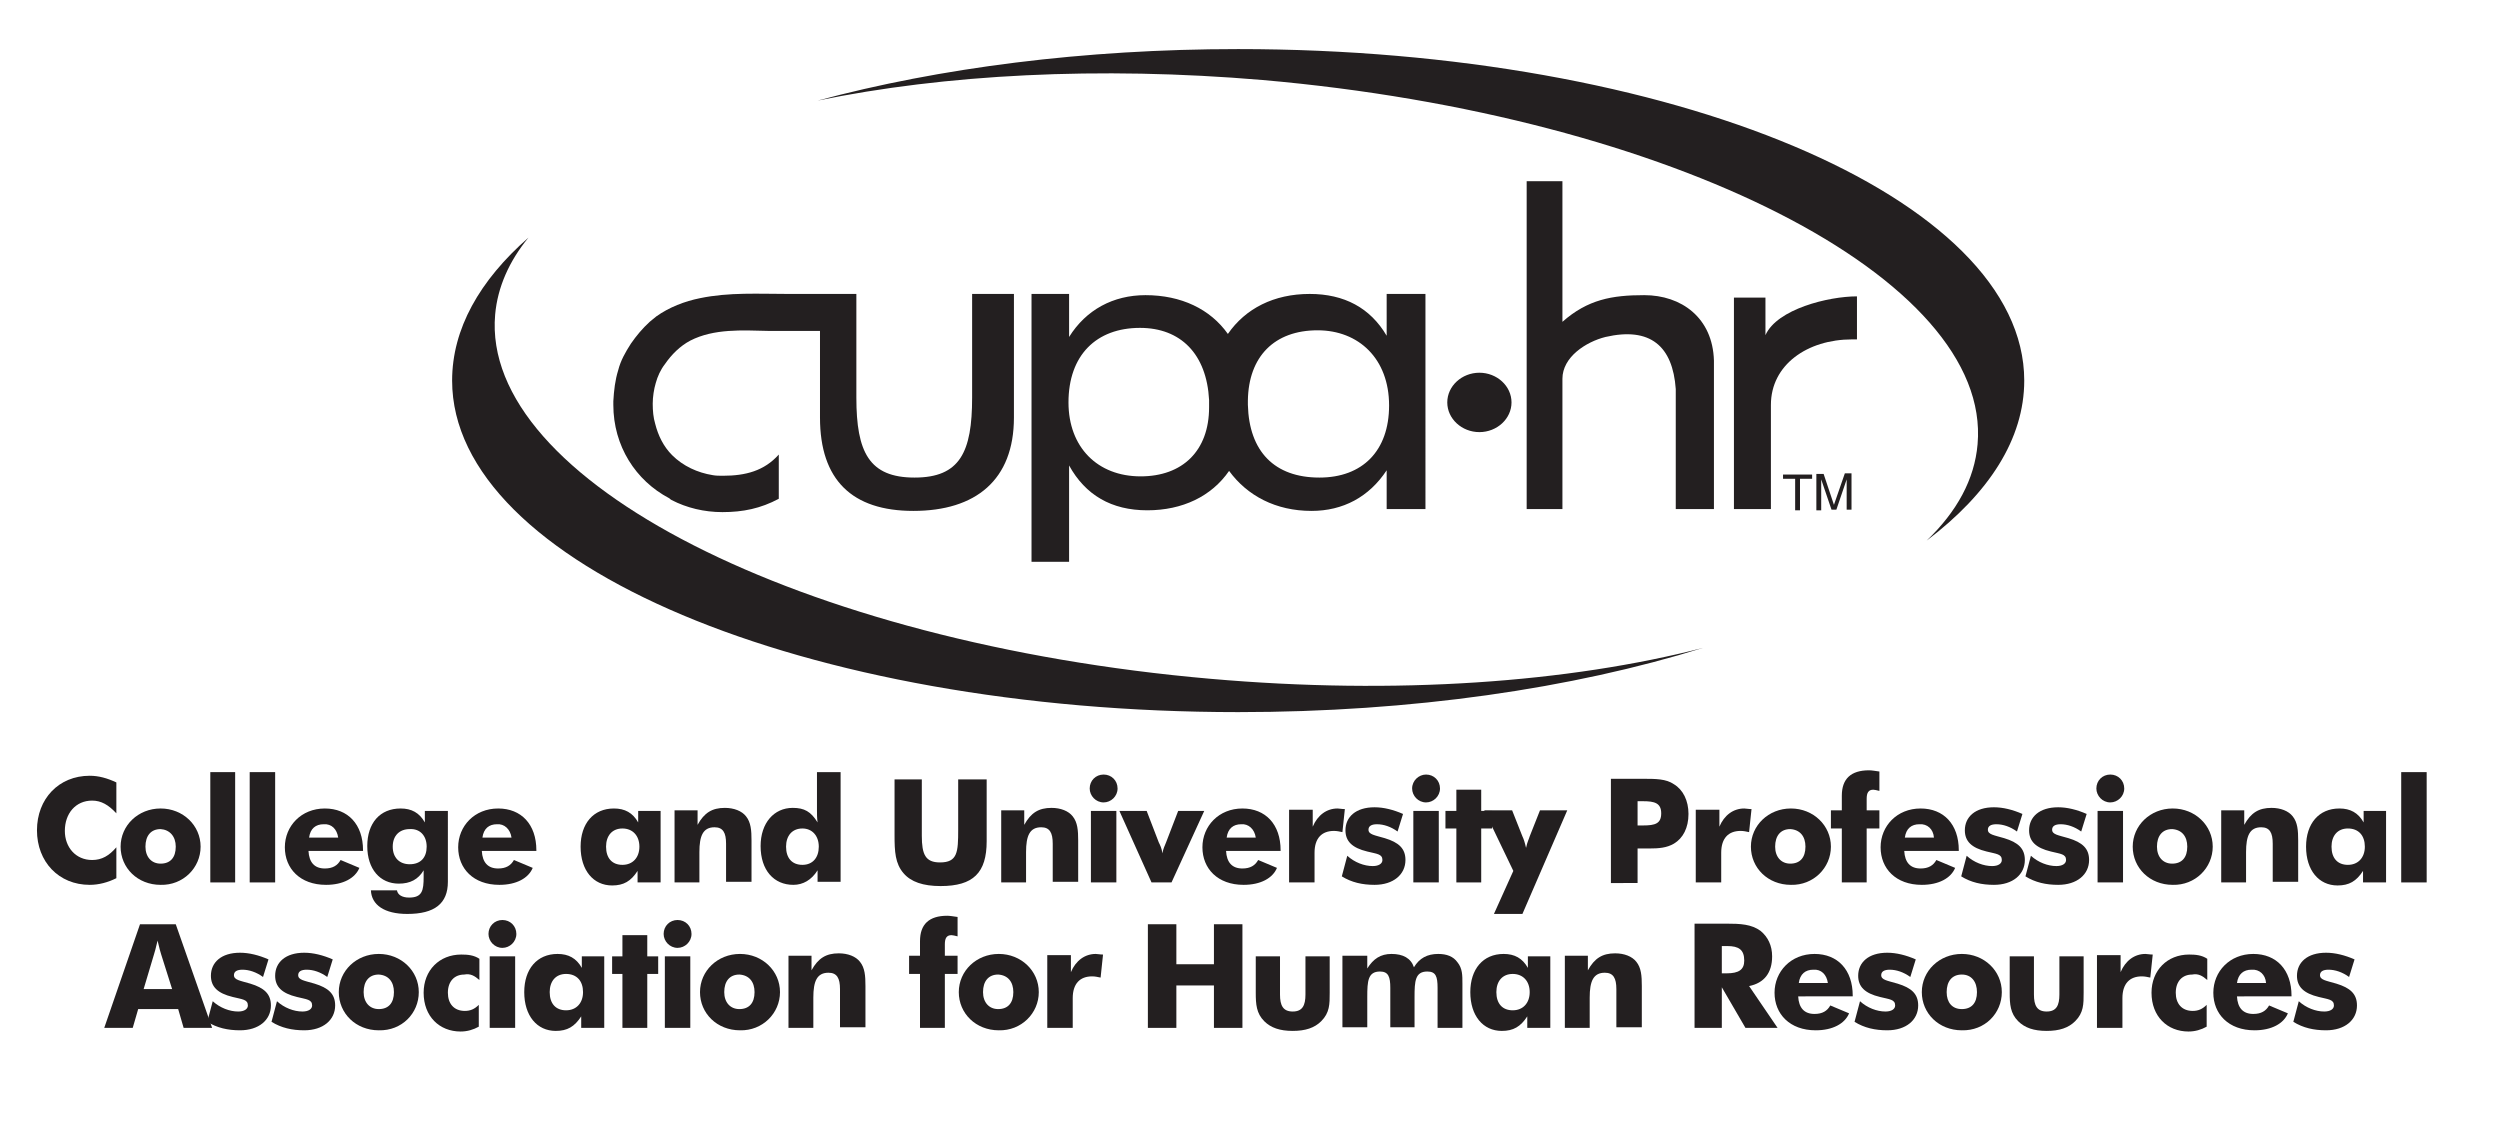 <?xml version="1.0" encoding="utf-8"?>
<!-- Generator: Adobe Illustrator 27.8.1, SVG Export Plug-In . SVG Version: 6.00 Build 0)  -->
<svg version="1.1" id="Layer_1" xmlns="http://www.w3.org/2000/svg" xmlns:xlink="http://www.w3.org/1999/xlink" x="0px" y="0px"
	 viewBox="0 0 412.5 186" style="enable-background:new 0 0 412.5 186;" xml:space="preserve">
<style type="text/css">
	.st0{fill-rule:evenodd;clip-rule:evenodd;fill:#231F20;}
	.st1{fill:#231F20;}
</style>
<g>
	<path class="st0" d="M17.2,169.6h4.7l0.9-3.1h6.6l0.9,3.1h4.7L29,152.5h-5.9L17.2,169.6L17.2,169.6z M23.7,163.2l1.7-5.7
		c0.1-0.3,0.3-1,0.6-2.3c0.3,1.3,0.5,2,0.6,2.3l1.8,5.7H23.7L23.7,163.2z"/>
	<path class="st1" d="M34.2,168.6c1.6,1,3.4,1.4,5.4,1.4c3.1,0,5.1-1.7,5.1-4.1c0-1.9-1.1-2.9-3.4-3.6c-1.7-0.5-2.7-0.6-2.7-1.4
		c0-0.6,0.5-0.9,1.4-0.9c1.1,0,2.3,0.4,3.4,1.2l0.9-2.9c-1.6-0.7-3.2-1.1-4.7-1.1c-3.1,0-4.8,1.6-4.8,3.8c0,1.8,1.1,2.9,3.6,3.5
		c1.6,0.4,2.5,0.4,2.5,1.4c0,0.6-0.6,1-1.6,1c-1.4,0-3-0.6-4.2-1.7L34.2,168.6L34.2,168.6z"/>
	<path class="st1" d="M44.8,168.6c1.6,1,3.4,1.4,5.4,1.4c3.1,0,5.1-1.7,5.1-4.1c0-1.9-1.1-2.9-3.4-3.6c-1.7-0.5-2.7-0.6-2.7-1.4
		c0-0.6,0.5-0.9,1.4-0.9c1.1,0,2.3,0.4,3.4,1.2l0.9-2.9c-1.6-0.7-3.2-1.1-4.7-1.1c-3.1,0-4.8,1.6-4.8,3.8c0,1.8,1.1,2.9,3.6,3.5
		c1.6,0.4,2.5,0.4,2.5,1.4c0,0.6-0.6,1-1.6,1c-1.4,0-3-0.6-4.2-1.7L44.8,168.6L44.8,168.6z"/>
	<path class="st0" d="M69.1,163.7c0-3.5-2.9-6.3-6.6-6.3c-3.7,0-6.6,2.8-6.6,6.3c0,3.5,2.8,6.3,6.6,6.3
		C66.3,170.1,69.1,167.2,69.1,163.7L69.1,163.7z M65,163.7c0,1.8-0.9,2.8-2.5,2.8c-1.5,0-2.5-1.1-2.5-2.8c0-1.8,0.9-2.9,2.5-2.9
		C64.1,160.9,65,162,65,163.7L65,163.7z"/>
	<path class="st1" d="M79.1,161.7v-3.5c-0.9-0.6-1.9-0.7-3-0.7c-3.6,0-6.2,2.6-6.2,6.3c0,3.9,2.6,6.4,6.1,6.4c1.1,0,2.1-0.3,3-0.8
		v-3.6c-0.7,0.7-1.4,1-2.3,1c-1.8,0-2.8-1.2-2.8-3c0-1.9,1.1-3,2.7-3C77.6,160.6,78.3,161,79.1,161.7L79.1,161.7z"/>
	<path class="st0" d="M80.8,169.6H85v-11.8h-4.2V169.6L80.8,169.6z M80.6,154.1c0,1.2,1,2.3,2.3,2.3c1.2,0,2.3-1,2.3-2.3
		c0-1.3-1-2.3-2.3-2.3C81.6,151.8,80.6,152.8,80.6,154.1L80.6,154.1z"/>
	<path class="st0" d="M99.9,157.8H96v1.9c-0.9-1.6-2.2-2.3-4-2.3c-3.4,0-5.5,2.5-5.5,6.3c0,3.9,2.1,6.4,5.2,6.4
		c1.9,0,3.1-0.7,4.2-2.4v1.9h3.8V157.8L99.9,157.8z M96.2,163.7c0,1.8-1.1,3-2.8,3c-1.7,0-2.7-1.1-2.7-3c0-1.8,1-3,2.7-3
		C95.2,160.7,96.2,161.9,96.2,163.7L96.2,163.7z"/>
	<polygon class="st1" points="102.7,169.6 106.8,169.6 106.8,160.7 108.6,160.7 108.6,157.8 106.8,157.8 106.8,154.3 102.7,154.3 
		102.7,157.8 101,157.8 101,160.7 102.7,160.7 102.7,169.6 	"/>
	<path class="st0" d="M109.7,169.6h4.2v-11.8h-4.2V169.6L109.7,169.6z M109.5,154.1c0,1.2,1,2.3,2.3,2.3c1.2,0,2.3-1,2.3-2.3
		c0-1.3-1-2.3-2.3-2.3C110.5,151.8,109.5,152.8,109.5,154.1L109.5,154.1z"/>
	<path class="st0" d="M128.7,163.7c0-3.5-2.9-6.3-6.6-6.3c-3.7,0-6.6,2.8-6.6,6.3c0,3.5,2.8,6.3,6.6,6.3
		C125.8,170.1,128.7,167.2,128.7,163.7L128.7,163.7z M124.5,163.7c0,1.8-0.9,2.8-2.5,2.8c-1.5,0-2.5-1.1-2.5-2.8
		c0-1.8,0.9-2.9,2.5-2.9C123.6,160.9,124.5,162,124.5,163.7L124.5,163.7z"/>
	<path class="st1" d="M130.1,169.6h4.1v-5c0-2.7,0.6-4.1,2.5-4.1c1.4,0,1.9,0.9,1.9,2.7v6.3h4.2v-6.8c0-1.7-0.1-3-0.9-4
		c-0.7-0.9-2-1.4-3.5-1.4c-2.1,0-3.4,0.8-4.5,2.8v-2.4h-3.8V169.6L130.1,169.6z"/>
	<path class="st1" d="M151.8,169.6h4.1v-8.9h2.1v-3h-2.1v-1.9c0-1,0.3-1.5,1.1-1.5c0.2,0,0.6,0.1,1,0.2v-3.2
		c-0.7-0.1-1.3-0.2-1.7-0.2c-3,0-4.5,1.4-4.5,4.2v2.4H150v3h1.8V169.6L151.8,169.6z"/>
	<path class="st0" d="M171.4,163.7c0-3.5-2.9-6.3-6.6-6.3c-3.7,0-6.6,2.8-6.6,6.3c0,3.5,2.8,6.3,6.6,6.3
		C168.5,170.1,171.4,167.2,171.4,163.7L171.4,163.7z M167.2,163.7c0,1.8-0.9,2.8-2.5,2.8c-1.5,0-2.5-1.1-2.5-2.8
		c0-1.8,0.9-2.9,2.5-2.9C166.3,160.9,167.2,162,167.2,163.7L167.2,163.7z"/>
	<path class="st1" d="M172.8,169.6h4.2v-4.9c0-2.4,1.2-3.6,3.2-3.6c0.5,0,0.9,0.1,1.4,0.2l0.4-3.8c-0.5,0-0.9-0.1-1.2-0.1
		c-1.8,0-3.3,1.1-4.1,3v-2.8h-3.9V169.6L172.8,169.6z"/>
	<polygon class="st1" points="189.4,169.6 194.1,169.6 194.1,162.6 200.3,162.6 200.3,169.6 205,169.6 205,152.5 200.3,152.5 
		200.3,159.1 194.1,159.1 194.1,152.5 189.4,152.5 189.4,169.6 	"/>
	<path class="st1" d="M219.5,157.8h-4.1v6.3c0,1.8-0.5,2.8-2.1,2.8s-2.1-1-2.1-2.8v-6.3h-4v6c0,1.9,0.1,3.4,1.4,4.7
		c1.1,1.1,2.6,1.6,4.7,1.6c2.1,0,3.6-0.5,4.7-1.6c1.4-1.4,1.4-2.8,1.4-4.7V157.8L219.5,157.8z"/>
	<path class="st1" d="M237.2,169.6h4.1v-6.8c0-0.2,0-0.3,0-0.5c0-1.4,0-2.5-0.8-3.5c-0.7-1-1.8-1.4-3.2-1.4c-1.8,0-3.1,0.7-4,2.2
		c-0.5-1.5-1.8-2.2-3.7-2.2c-1.8,0-3,0.8-4,2.4v-2.1h-4.1v11.8h4.1v-5c0-2.6,0.1-4.2,2.1-4.2c1.4,0,1.7,0.9,1.7,2.7v6.5h4v-5
		c0-2.6,0.1-4.2,2.1-4.2c1.4,0,1.7,0.8,1.7,2.7V169.6L237.2,169.6z"/>
	<path class="st0" d="M256,157.8h-3.9v1.9c-0.9-1.6-2.2-2.3-4-2.3c-3.4,0-5.5,2.5-5.5,6.3c0,3.9,2.1,6.4,5.2,6.4
		c1.9,0,3.1-0.7,4.2-2.4v1.9h3.8V157.8L256,157.8z M252.4,163.7c0,1.8-1.1,3-2.8,3c-1.7,0-2.7-1.1-2.7-3c0-1.8,1-3,2.7-3
		C251.3,160.7,252.4,161.9,252.4,163.7L252.4,163.7z"/>
	<path class="st1" d="M258.2,169.6h4.1v-5c0-2.7,0.6-4.1,2.5-4.1c1.4,0,1.9,0.9,1.9,2.7v6.3h4.2v-6.8c0-1.7-0.1-3-0.9-4
		c-0.7-0.9-2-1.4-3.5-1.4c-2.1,0-3.4,0.8-4.5,2.8v-2.4h-3.8V169.6L258.2,169.6z"/>
	<path class="st0" d="M284.1,160.6v-4.5h0.9c1.9,0,2.8,0.6,2.8,2.4c0,1.5-0.9,2.1-2.9,2.1H284.1L284.1,160.6z M279.7,169.6h4.4v-6.7
		l3.9,6.7h5.3l-4.7-6.9c2.5-0.5,3.8-2.2,3.8-4.9c0-1.8-0.7-3.2-1.9-4.2c-1.5-1.1-3.3-1.2-5.7-1.2c-0.1,0-0.2,0-0.3,0h-4.9V169.6
		L279.7,169.6z"/>
	<path class="st0" d="M305.7,164.5c0-0.1,0-0.1,0-0.2c0-4.3-2.5-6.9-6.3-6.9c-3.9,0-6.6,2.9-6.6,6.4s2.5,6.2,6.8,6.2
		c2.8,0,4.8-1.1,5.5-2.8l-3.1-1.3c-0.5,0.9-1.3,1.4-2.6,1.4c-1.7,0-2.6-1-2.7-2.9H305.7L305.7,164.5z M301.6,162.2h-4.8
		c0.2-1.5,1.1-2.2,2.4-2.2C300.5,159.9,301.4,160.8,301.6,162.2L301.6,162.2z"/>
	<path class="st1" d="M306,168.6c1.6,1,3.4,1.4,5.4,1.4c3.1,0,5.1-1.7,5.1-4.1c0-1.9-1.1-2.9-3.4-3.6c-1.7-0.5-2.7-0.6-2.7-1.4
		c0-0.6,0.5-0.9,1.4-0.9c1.1,0,2.3,0.4,3.4,1.2l0.9-2.9c-1.6-0.7-3.2-1.1-4.7-1.1c-3.1,0-4.8,1.6-4.8,3.8c0,1.8,1.1,2.9,3.6,3.5
		c1.6,0.4,2.5,0.4,2.5,1.4c0,0.6-0.6,1-1.6,1c-1.4,0-3-0.6-4.2-1.7L306,168.6L306,168.6z"/>
	<path class="st0" d="M330.3,163.7c0-3.5-2.9-6.3-6.6-6.3c-3.7,0-6.6,2.8-6.6,6.3c0,3.5,2.8,6.3,6.6,6.3
		C327.5,170.1,330.3,167.2,330.3,163.7L330.3,163.7z M326.2,163.7c0,1.8-0.9,2.8-2.5,2.8s-2.5-1.1-2.5-2.8c0-1.8,0.9-2.9,2.5-2.9
		S326.2,162,326.2,163.7L326.2,163.7z"/>
	<path class="st1" d="M343.9,157.8h-4.1v6.3c0,1.8-0.5,2.8-2.1,2.8c-1.6,0-2.1-1-2.1-2.8v-6.3h-4v6c0,1.9,0.1,3.4,1.4,4.7
		c1.1,1.1,2.6,1.6,4.7,1.6c2.1,0,3.6-0.5,4.7-1.6c1.4-1.4,1.4-2.8,1.4-4.7V157.8L343.9,157.8z"/>
	<path class="st1" d="M346,169.6h4.2v-4.9c0-2.4,1.2-3.6,3.2-3.6c0.5,0,0.9,0.1,1.4,0.2l0.4-3.8c-0.5,0-0.9-0.1-1.2-0.1
		c-1.8,0-3.3,1.1-4.1,3v-2.8H346V169.6L346,169.6z"/>
	<path class="st1" d="M364.2,161.7v-3.5c-0.9-0.6-1.9-0.7-3-0.7c-3.6,0-6.2,2.6-6.2,6.3c0,3.9,2.6,6.4,6.1,6.4c1.1,0,2.1-0.3,3-0.8
		v-3.6c-0.7,0.7-1.4,1-2.3,1c-1.8,0-2.8-1.2-2.8-3c0-1.9,1.1-3,2.7-3C362.7,160.6,363.4,161,364.2,161.7L364.2,161.7z"/>
	<path class="st0" d="M378.1,164.5c0-0.1,0-0.1,0-0.2c0-4.3-2.5-6.9-6.3-6.9c-3.9,0-6.6,2.9-6.6,6.4s2.5,6.2,6.8,6.2
		c2.8,0,4.8-1.1,5.5-2.8l-3.1-1.3c-0.5,0.9-1.3,1.4-2.6,1.4c-1.7,0-2.6-1-2.7-2.9H378.1L378.1,164.5z M373.9,162.2h-4.8
		c0.2-1.5,1.1-2.2,2.4-2.2C372.8,159.9,373.8,160.8,373.9,162.2L373.9,162.2z"/>
	<path class="st1" d="M378.4,168.6c1.6,1,3.4,1.4,5.4,1.4c3.1,0,5.1-1.7,5.1-4.1c0-1.9-1.1-2.9-3.4-3.6c-1.7-0.5-2.7-0.6-2.7-1.4
		c0-0.6,0.5-0.9,1.4-0.9c1.1,0,2.3,0.4,3.4,1.2l0.9-2.9c-1.6-0.7-3.2-1.1-4.7-1.1c-3.1,0-4.8,1.6-4.8,3.8c0,1.8,1.1,2.9,3.6,3.5
		c1.6,0.4,2.5,0.4,2.5,1.4c0,0.6-0.6,1-1.6,1c-1.4,0-3-0.6-4.2-1.7L378.4,168.6L378.4,168.6z"/>
	<path class="st1" d="M19.2,129.1c-1.5-0.7-2.9-1.1-4.4-1.1c-5.1,0-8.7,3.8-8.7,9c0,5.2,3.6,9,8.7,9c1.5,0,3-0.4,4.4-1.1v-5.1
		c-1.2,1.4-2.4,2.1-4,2.1c-2.7,0-4.5-2.1-4.5-4.8c0-2.9,1.8-5,4.5-5c1.5,0,2.7,0.7,4,2.1V129.1L19.2,129.1z"/>
	<path class="st0" d="M33.1,139.7c0-3.5-2.9-6.3-6.6-6.3c-3.7,0-6.6,2.8-6.6,6.3c0,3.5,2.8,6.3,6.6,6.3
		C30.2,146.1,33.1,143.2,33.1,139.7L33.1,139.7z M29,139.7c0,1.8-0.9,2.8-2.5,2.8c-1.5,0-2.5-1.1-2.5-2.8c0-1.8,0.9-2.9,2.5-2.9
		C28,136.9,29,138,29,139.7L29,139.7z"/>
	<polygon class="st1" points="34.7,145.6 38.8,145.6 38.8,127.4 34.7,127.4 34.7,145.6 	"/>
	<polygon class="st1" points="41.2,145.6 45.4,145.6 45.4,127.4 41.2,127.4 41.2,145.6 	"/>
	<path class="st0" d="M59.9,140.5c0-0.1,0-0.1,0-0.2c0-4.3-2.5-6.9-6.3-6.9c-3.9,0-6.6,2.9-6.6,6.4s2.5,6.2,6.8,6.2
		c2.8,0,4.8-1.1,5.5-2.8l-3.1-1.3c-0.5,0.9-1.3,1.4-2.6,1.4c-1.7,0-2.6-1-2.7-2.9H59.9L59.9,140.5z M55.8,138.2H51
		c0.2-1.5,1.1-2.2,2.4-2.2C54.7,135.9,55.6,136.8,55.8,138.2L55.8,138.2z"/>
	<path class="st0" d="M74,133.8h-3.9v1.9c-0.9-1.6-2.2-2.3-4-2.3c-3.4,0-5.5,2.4-5.5,6.2c0,3.8,2.1,6.2,5.2,6.2
		c1.9,0,3.2-0.7,4.1-2.2v1.1c0,2.2-0.2,3.4-2.4,3.4c-1.2,0-1.9-0.5-2-1.2h-4.3c0.1,2.4,2.2,3.9,6,3.9c4.5,0,6.7-1.7,6.7-5.3V133.8
		L74,133.8z M70.4,139.7c0,1.8-1,2.9-2.8,2.9c-1.7,0-2.8-1.1-2.8-2.9c0-1.8,1.1-2.9,2.8-2.9C69.3,136.7,70.4,137.9,70.4,139.7
		L70.4,139.7z"/>
	<path class="st0" d="M88.5,140.5c0-0.1,0-0.1,0-0.2c0-4.3-2.5-6.9-6.3-6.9c-3.9,0-6.6,2.9-6.6,6.4s2.5,6.2,6.8,6.2
		c2.8,0,4.8-1.1,5.5-2.8l-3.1-1.3c-0.5,0.9-1.3,1.4-2.6,1.4c-1.7,0-2.6-1-2.7-2.9H88.5L88.5,140.5z M84.4,138.2h-4.8
		c0.2-1.5,1.1-2.2,2.4-2.2C83.2,135.9,84.2,136.8,84.4,138.2L84.4,138.2z"/>
	<path class="st0" d="M109.2,133.8h-3.9v1.9c-0.9-1.6-2.2-2.3-4-2.3c-3.4,0-5.5,2.5-5.5,6.3c0,3.9,2.1,6.4,5.2,6.4
		c1.9,0,3.1-0.7,4.2-2.4v1.9h3.8V133.8L109.2,133.8z M105.5,139.7c0,1.8-1.1,3-2.8,3s-2.7-1.1-2.7-3c0-1.8,1-3,2.7-3
		S105.5,137.9,105.5,139.7L105.5,139.7z"/>
	<path class="st1" d="M111.3,145.6h4.1v-5c0-2.7,0.6-4.1,2.5-4.1c1.4,0,1.9,0.9,1.9,2.7v6.3h4.2v-6.8c0-1.7-0.1-3-0.9-4
		c-0.7-0.9-2-1.4-3.5-1.4c-2.1,0-3.4,0.8-4.5,2.8v-2.4h-3.8V145.6L111.3,145.6z"/>
	<path class="st0" d="M138.8,127.4h-4v6.2c0,0.7,0,1.4,0.1,2.1c-1.1-1.8-2.2-2.4-4.1-2.4c-3.1,0-5.3,2.5-5.3,6.3
		c0,4,2.2,6.4,5.4,6.4c1.6,0,3-0.8,4-2.4v1.9h3.8V127.4L138.8,127.4z M135.1,139.7c0,1.8-1,3-2.7,3c-1.7,0-2.7-1.1-2.7-3
		c0-1.8,1-3,2.7-3C134,136.7,135.1,137.9,135.1,139.7L135.1,139.7z"/>
	<path class="st1" d="M147.6,128.5v7.3c0,0.7,0,1.3,0,2c0,2.7,0.1,4.7,1.5,6.3c1.2,1.4,3.2,2.1,6.1,2.1c5.4,0,7.6-2.2,7.6-7.4
		c0-1.6,0-2.6,0-2.9v-7.3h-4.7v7.2c0,0.4,0,0.7,0,1.1c0,3.7-0.1,5.4-3,5.4c-2.4,0-3-1.3-3-4.4c0-1.2,0-1.9,0-2.1v-7.2H147.6
		L147.6,128.5z"/>
	<path class="st1" d="M165.2,145.6h4.1v-5c0-2.7,0.6-4.1,2.5-4.1c1.4,0,1.9,0.9,1.9,2.7v6.3h4.2v-6.8c0-1.7-0.1-3-0.9-4
		c-0.7-0.9-2-1.4-3.5-1.4c-2.1,0-3.4,0.8-4.5,2.8v-2.4h-3.8V145.6L165.2,145.6z"/>
	<path class="st0" d="M180,145.6h4.2v-11.8H180V145.6L180,145.6z M179.8,130.1c0,1.2,1,2.3,2.3,2.3c1.2,0,2.3-1,2.3-2.3
		c0-1.3-1-2.3-2.3-2.3C180.8,127.8,179.8,128.8,179.8,130.1L179.8,130.1z"/>
	<path class="st1" d="M190,145.6h3.3l5.4-11.8h-4.3l-2,5.2c-0.2,0.5-0.5,1.1-0.6,1.8c-0.1-0.8-0.4-1.4-0.6-1.8l-2-5.2h-4.5
		L190,145.6L190,145.6z"/>
	<path class="st0" d="M211.3,140.5c0-0.1,0-0.1,0-0.2c0-4.3-2.5-6.9-6.3-6.9c-3.9,0-6.6,2.9-6.6,6.4s2.5,6.2,6.8,6.2
		c2.8,0,4.8-1.1,5.5-2.8l-3.1-1.3c-0.5,0.9-1.3,1.4-2.6,1.4c-1.7,0-2.6-1-2.7-2.9H211.3L211.3,140.5z M207.2,138.2h-4.8
		c0.2-1.5,1.1-2.2,2.4-2.2C206,135.9,207,136.8,207.2,138.2L207.2,138.2z"/>
	<path class="st1" d="M212.7,145.6h4.2v-4.9c0-2.4,1.2-3.6,3.2-3.6c0.5,0,0.9,0.1,1.4,0.2l0.4-3.8c-0.5,0-0.9-0.1-1.2-0.1
		c-1.8,0-3.3,1.1-4.1,3v-2.8h-3.9V145.6L212.7,145.6z"/>
	<path class="st1" d="M221.4,144.6c1.6,1,3.4,1.4,5.4,1.4c3.1,0,5.1-1.7,5.1-4.1c0-1.9-1.1-2.9-3.4-3.6c-1.7-0.5-2.7-0.6-2.7-1.4
		c0-0.6,0.5-0.9,1.4-0.9c1.1,0,2.3,0.4,3.4,1.2l0.9-2.9c-1.6-0.7-3.2-1.1-4.7-1.1c-3.1,0-4.8,1.6-4.8,3.8c0,1.8,1.1,2.9,3.6,3.5
		c1.6,0.4,2.5,0.4,2.5,1.4c0,0.6-0.6,1-1.6,1c-1.4,0-3-0.6-4.2-1.7L221.4,144.6L221.4,144.6z"/>
	<path class="st0" d="M233.2,145.6h4.2v-11.8h-4.2V145.6L233.2,145.6z M233,130.1c0,1.2,1,2.3,2.3,2.3c1.2,0,2.3-1,2.3-2.3
		c0-1.3-1-2.3-2.3-2.3C234.1,127.8,233,128.8,233,130.1L233,130.1z"/>
	<polygon class="st1" points="240.3,145.6 244.4,145.6 244.4,136.7 246.2,136.7 246.2,133.8 244.4,133.8 244.4,130.3 240.3,130.3 
		240.3,133.8 238.5,133.8 238.5,136.7 240.3,136.7 240.3,145.6 	"/>
	<path class="st1" d="M246.5,150.8h4.7l7.4-17.1h-4.5l-1.7,4.3c-0.1,0.4-0.4,0.9-0.6,1.9c-0.2-0.9-0.4-1.5-0.6-1.9l-1.7-4.3h-4.6
		l4.8,10L246.5,150.8L246.5,150.8z"/>
	<path class="st0" d="M270.2,136.2v-4h0.9c1.9,0,3,0.3,3,2c0,1.7-1,2-3,2H270.2L270.2,136.2z M270.2,145.6V140h0.8
		c0.4,0,0.8,0,1.1,0c1.6,0,2.9-0.1,4.1-0.8c1.5-0.9,2.4-2.6,2.4-4.9c0-2.2-0.9-4-2.4-4.9c-1.3-0.9-3-0.9-5.2-0.9c-0.1,0-0.2,0-0.3,0
		h-4.9v17.2H270.2L270.2,145.6z"/>
	<path class="st1" d="M279.8,145.6h4.2v-4.9c0-2.4,1.2-3.6,3.2-3.6c0.5,0,0.9,0.1,1.4,0.2l0.4-3.8c-0.5,0-0.9-0.1-1.2-0.1
		c-1.8,0-3.3,1.1-4.1,3v-2.8h-3.9V145.6L279.8,145.6z"/>
	<path class="st0" d="M302.1,139.7c0-3.5-2.9-6.3-6.6-6.3c-3.7,0-6.6,2.8-6.6,6.3c0,3.5,2.8,6.3,6.6,6.3
		C299.2,146.1,302.1,143.2,302.1,139.7L302.1,139.7z M297.9,139.7c0,1.8-0.9,2.8-2.5,2.8c-1.5,0-2.5-1.1-2.5-2.8
		c0-1.8,0.9-2.9,2.5-2.9C297,136.9,297.9,138,297.9,139.7L297.9,139.7z"/>
	<path class="st1" d="M303.9,145.6h4.1v-8.9h2.1v-3H308v-1.9c0-1,0.3-1.5,1.1-1.5c0.2,0,0.6,0.1,1,0.2v-3.2
		c-0.7-0.1-1.3-0.2-1.7-0.2c-3,0-4.5,1.4-4.5,4.2v2.4h-1.8v3h1.8V145.6L303.9,145.6z"/>
	<path class="st0" d="M323.2,140.5c0-0.1,0-0.1,0-0.2c0-4.3-2.5-6.9-6.3-6.9c-3.9,0-6.6,2.9-6.6,6.4s2.5,6.2,6.8,6.2
		c2.8,0,4.8-1.1,5.5-2.8l-3.1-1.3c-0.5,0.9-1.3,1.4-2.6,1.4c-1.7,0-2.6-1-2.7-2.9H323.2L323.2,140.5z M319.1,138.2h-4.8
		c0.2-1.5,1.1-2.2,2.4-2.2C318,135.9,319,136.8,319.1,138.2L319.1,138.2z"/>
	<path class="st1" d="M323.6,144.6c1.6,1,3.4,1.4,5.4,1.4c3.1,0,5.1-1.7,5.1-4.1c0-1.9-1.1-2.9-3.4-3.6c-1.7-0.5-2.7-0.6-2.7-1.4
		c0-0.6,0.5-0.9,1.4-0.9c1.1,0,2.3,0.4,3.4,1.2l0.9-2.9c-1.6-0.7-3.2-1.1-4.7-1.1c-3.1,0-4.8,1.6-4.8,3.8c0,1.8,1.1,2.9,3.6,3.5
		c1.6,0.4,2.5,0.4,2.5,1.4c0,0.6-0.6,1-1.6,1c-1.4,0-3-0.6-4.2-1.7L323.6,144.6L323.6,144.6z"/>
	<path class="st1" d="M334.2,144.6c1.6,1,3.4,1.4,5.4,1.4c3.1,0,5.1-1.7,5.1-4.1c0-1.9-1.1-2.9-3.4-3.6c-1.7-0.5-2.7-0.6-2.7-1.4
		c0-0.6,0.5-0.9,1.4-0.9c1.1,0,2.3,0.4,3.4,1.2l0.9-2.9c-1.6-0.7-3.2-1.1-4.7-1.1c-3.1,0-4.8,1.6-4.8,3.8c0,1.8,1.1,2.9,3.6,3.5
		c1.6,0.4,2.5,0.4,2.5,1.4c0,0.6-0.6,1-1.6,1c-1.4,0-3-0.6-4.2-1.7L334.2,144.6L334.2,144.6z"/>
	<path class="st0" d="M346.1,145.6h4.2v-11.8h-4.2V145.6L346.1,145.6z M345.9,130.1c0,1.2,1,2.3,2.3,2.3c1.2,0,2.3-1,2.3-2.3
		c0-1.3-1-2.3-2.3-2.3C346.9,127.8,345.9,128.8,345.9,130.1L345.9,130.1z"/>
	<path class="st0" d="M365.1,139.7c0-3.5-2.9-6.3-6.6-6.3c-3.7,0-6.6,2.8-6.6,6.3c0,3.5,2.8,6.3,6.6,6.3
		C362.2,146.1,365.1,143.2,365.1,139.7L365.1,139.7z M360.9,139.7c0,1.8-0.9,2.8-2.5,2.8c-1.5,0-2.5-1.1-2.5-2.8
		c0-1.8,0.9-2.9,2.5-2.9C360,136.9,360.9,138,360.9,139.7L360.9,139.7z"/>
	<path class="st1" d="M366.5,145.6h4.1v-5c0-2.7,0.6-4.1,2.5-4.1c1.4,0,1.9,0.9,1.9,2.7v6.3h4.2v-6.8c0-1.7-0.1-3-0.9-4
		c-0.7-0.9-2-1.4-3.5-1.4c-2.1,0-3.4,0.8-4.5,2.8v-2.4h-3.8V145.6L366.5,145.6z"/>
	<path class="st0" d="M393.9,133.8H390v1.9c-0.9-1.6-2.2-2.3-4-2.3c-3.4,0-5.5,2.5-5.5,6.3c0,3.9,2.1,6.4,5.2,6.4
		c1.9,0,3.1-0.7,4.2-2.4v1.9h3.8V133.8L393.9,133.8z M390.2,139.7c0,1.8-1.1,3-2.8,3c-1.7,0-2.7-1.1-2.7-3c0-1.8,1-3,2.7-3
		C389.2,136.7,390.2,137.9,390.2,139.7L390.2,139.7z"/>
	<polygon class="st1" points="396.2,145.6 400.4,145.6 400.4,127.4 396.2,127.4 396.2,145.6 	"/>
	<g>
		<g>
			<path class="st1" d="M160.4,48.5v17.1c0,9-2,13.2-9.5,13.2c-7.5,0-9.6-4.2-9.6-13.2V48.5c0,0-6.1,0-6.1,0c0,0-4.6,0-5.1,0
				c-4.9,0-9.8-0.3-14.6,0.7c-2.5,0.5-5.1,1.5-7.2,3c-0.4,0.3-0.7,0.6-1.1,0.9c-1.2,1.1-2.2,2.3-3.1,3.6c-0.9,1.4-1.7,2.8-2.1,4.4
				c-0.5,1.6-0.7,3.3-0.8,5.1c0,0.2,0,0.4,0,0.6c0,6.8,3.7,12.5,9.2,15.4c0,0,0.1,0,0.1,0.1c0.1,0.1,0.2,0.1,0.3,0.2
				c2.5,1.3,5.4,2,8.4,2c3.4,0,6.3-0.6,9.3-2.2v-7.3c-2.4,2.7-5.5,3.5-9.2,3.5c-0.6,0-1.2,0-1.7-0.1c-2.5-0.4-4.9-1.5-6.7-3.3
				c-1.4-1.4-2.3-3.2-2.8-5.2c-0.3-1-0.4-2.1-0.4-3.3c0-1.1,0.2-2.4,0.5-3.4c0.3-1.1,0.8-2.2,1.5-3.1c1.1-1.6,2.5-3,4.2-3.9
				c3.9-2,8.6-1.7,12.8-1.6c2.9,0,5.7,0,8.6,0v14.3c0,10.3,5.3,15.4,15.4,15.4c10.3,0,16.6-5.1,16.6-15.4V48.5H160.4z"/>
			<path class="st1" d="M228.8,55.4c-2.7-4.6-7-6.9-12.7-6.9c-5.9,0-10.6,2.4-13.5,6.6c-2.9-4.1-7.7-6.4-13.6-6.4
				c-5.3,0-9.8,2.4-12.6,6.9v-7.1h-6.2l0,44.2l6.2,0V76.8c2.7,4.9,7,7.4,12.9,7.4c5.8,0,10.6-2.3,13.5-6.5c3,4.1,7.7,6.6,13.6,6.6
				c5.2,0,9.5-2.3,12.4-6.7V84h6.4V48.5h-6.4V55.4 M188.2,78.6c-7.1,0-11.9-4.8-11.9-12.2c0-7.8,4.6-12.3,11.8-12.3
				c6.7,0,11,4.3,11.4,11.9c0,0.1,0,0.2,0,0.3c0,0.3,0,0.6,0,0.9C199.5,74.4,195.1,78.6,188.2,78.6z M217.7,78.8
				c-7.4,0-11.6-4.3-11.8-12c0-0.1,0-0.2,0-0.3c0-0.1,0-0.3,0-0.4c0.1-7.3,4.4-11.6,11.5-11.6c6.8,0,11.8,4.7,11.8,12.4
				C229.2,74.4,224.8,78.8,217.7,78.8z"/>
			<path class="st1" d="M291.3,55.3v-6.2h-5.2V84h6.1V66.8c0-6.6,6-10.8,13.4-10.8h0.8v-7.1C301.7,48.9,293.2,51,291.3,55.3z"/>
			<polygon class="st1" points="294.2,79 296.2,79 296.2,84.2 297,84.2 297,79 299,79 299,78.3 294.2,78.3 			"/>
			<path class="st1" d="M302.6,83.3l-1.7-5.1h-1.2v6h0.8v-3.5c0-0.1,0-0.4,0-0.7c0-0.3,0-0.5,0-0.7v-0.2l1.7,5h0.8l1.7-5
				c0,0.3,0,0.6,0,0.9c0,0.3,0,0.5,0,0.6v3.5h0.8v-6h-1.1L302.6,83.3z"/>
			<path class="st1" d="M244.1,61.5c-2.9,0-5.3,2.2-5.3,4.9c0,2.7,2.4,4.9,5.3,4.9c2.9,0,5.3-2.2,5.3-4.9
				C249.4,63.7,247,61.5,244.1,61.5z"/>
			<path class="st1" d="M271.3,48.7c-5.3,0-9.3,0.7-13.5,4.4V29.9h-5.9V84h5.9V62.5c0-3.6,3.9-6.1,7.1-6.9
				c7.4-1.7,11.1,1.5,11.6,8.6V84h6.3V59.5C282.6,52.4,277.4,48.7,271.3,48.7z"/>
		</g>
		<path class="st1" d="M134.9,16.6c20.1-5.4,43.9-8.5,69.4-8.5C275.9,8.1,334,32.6,334,62.8c0,9.6-5.8,18.6-16.1,26.4
			c5-4.8,7.9-10.1,8.4-15.9c2.4-27.3-50.4-54.2-118-60.1C181.2,10.9,155.8,12.3,134.9,16.6L134.9,16.6z M74.6,62.8
			c0-8.5,4.5-16.5,12.6-23.6c-3.2,3.9-5.1,8.2-5.5,12.7c-2.4,27.3,50.4,54.2,118,60.1c30.7,2.7,59.2,0.6,81.3-5.1
			c-21.5,6.7-48,10.6-76.7,10.6C132.7,117.5,74.6,93,74.6,62.8L74.6,62.8z"/>
	</g>
</g>
</svg>
